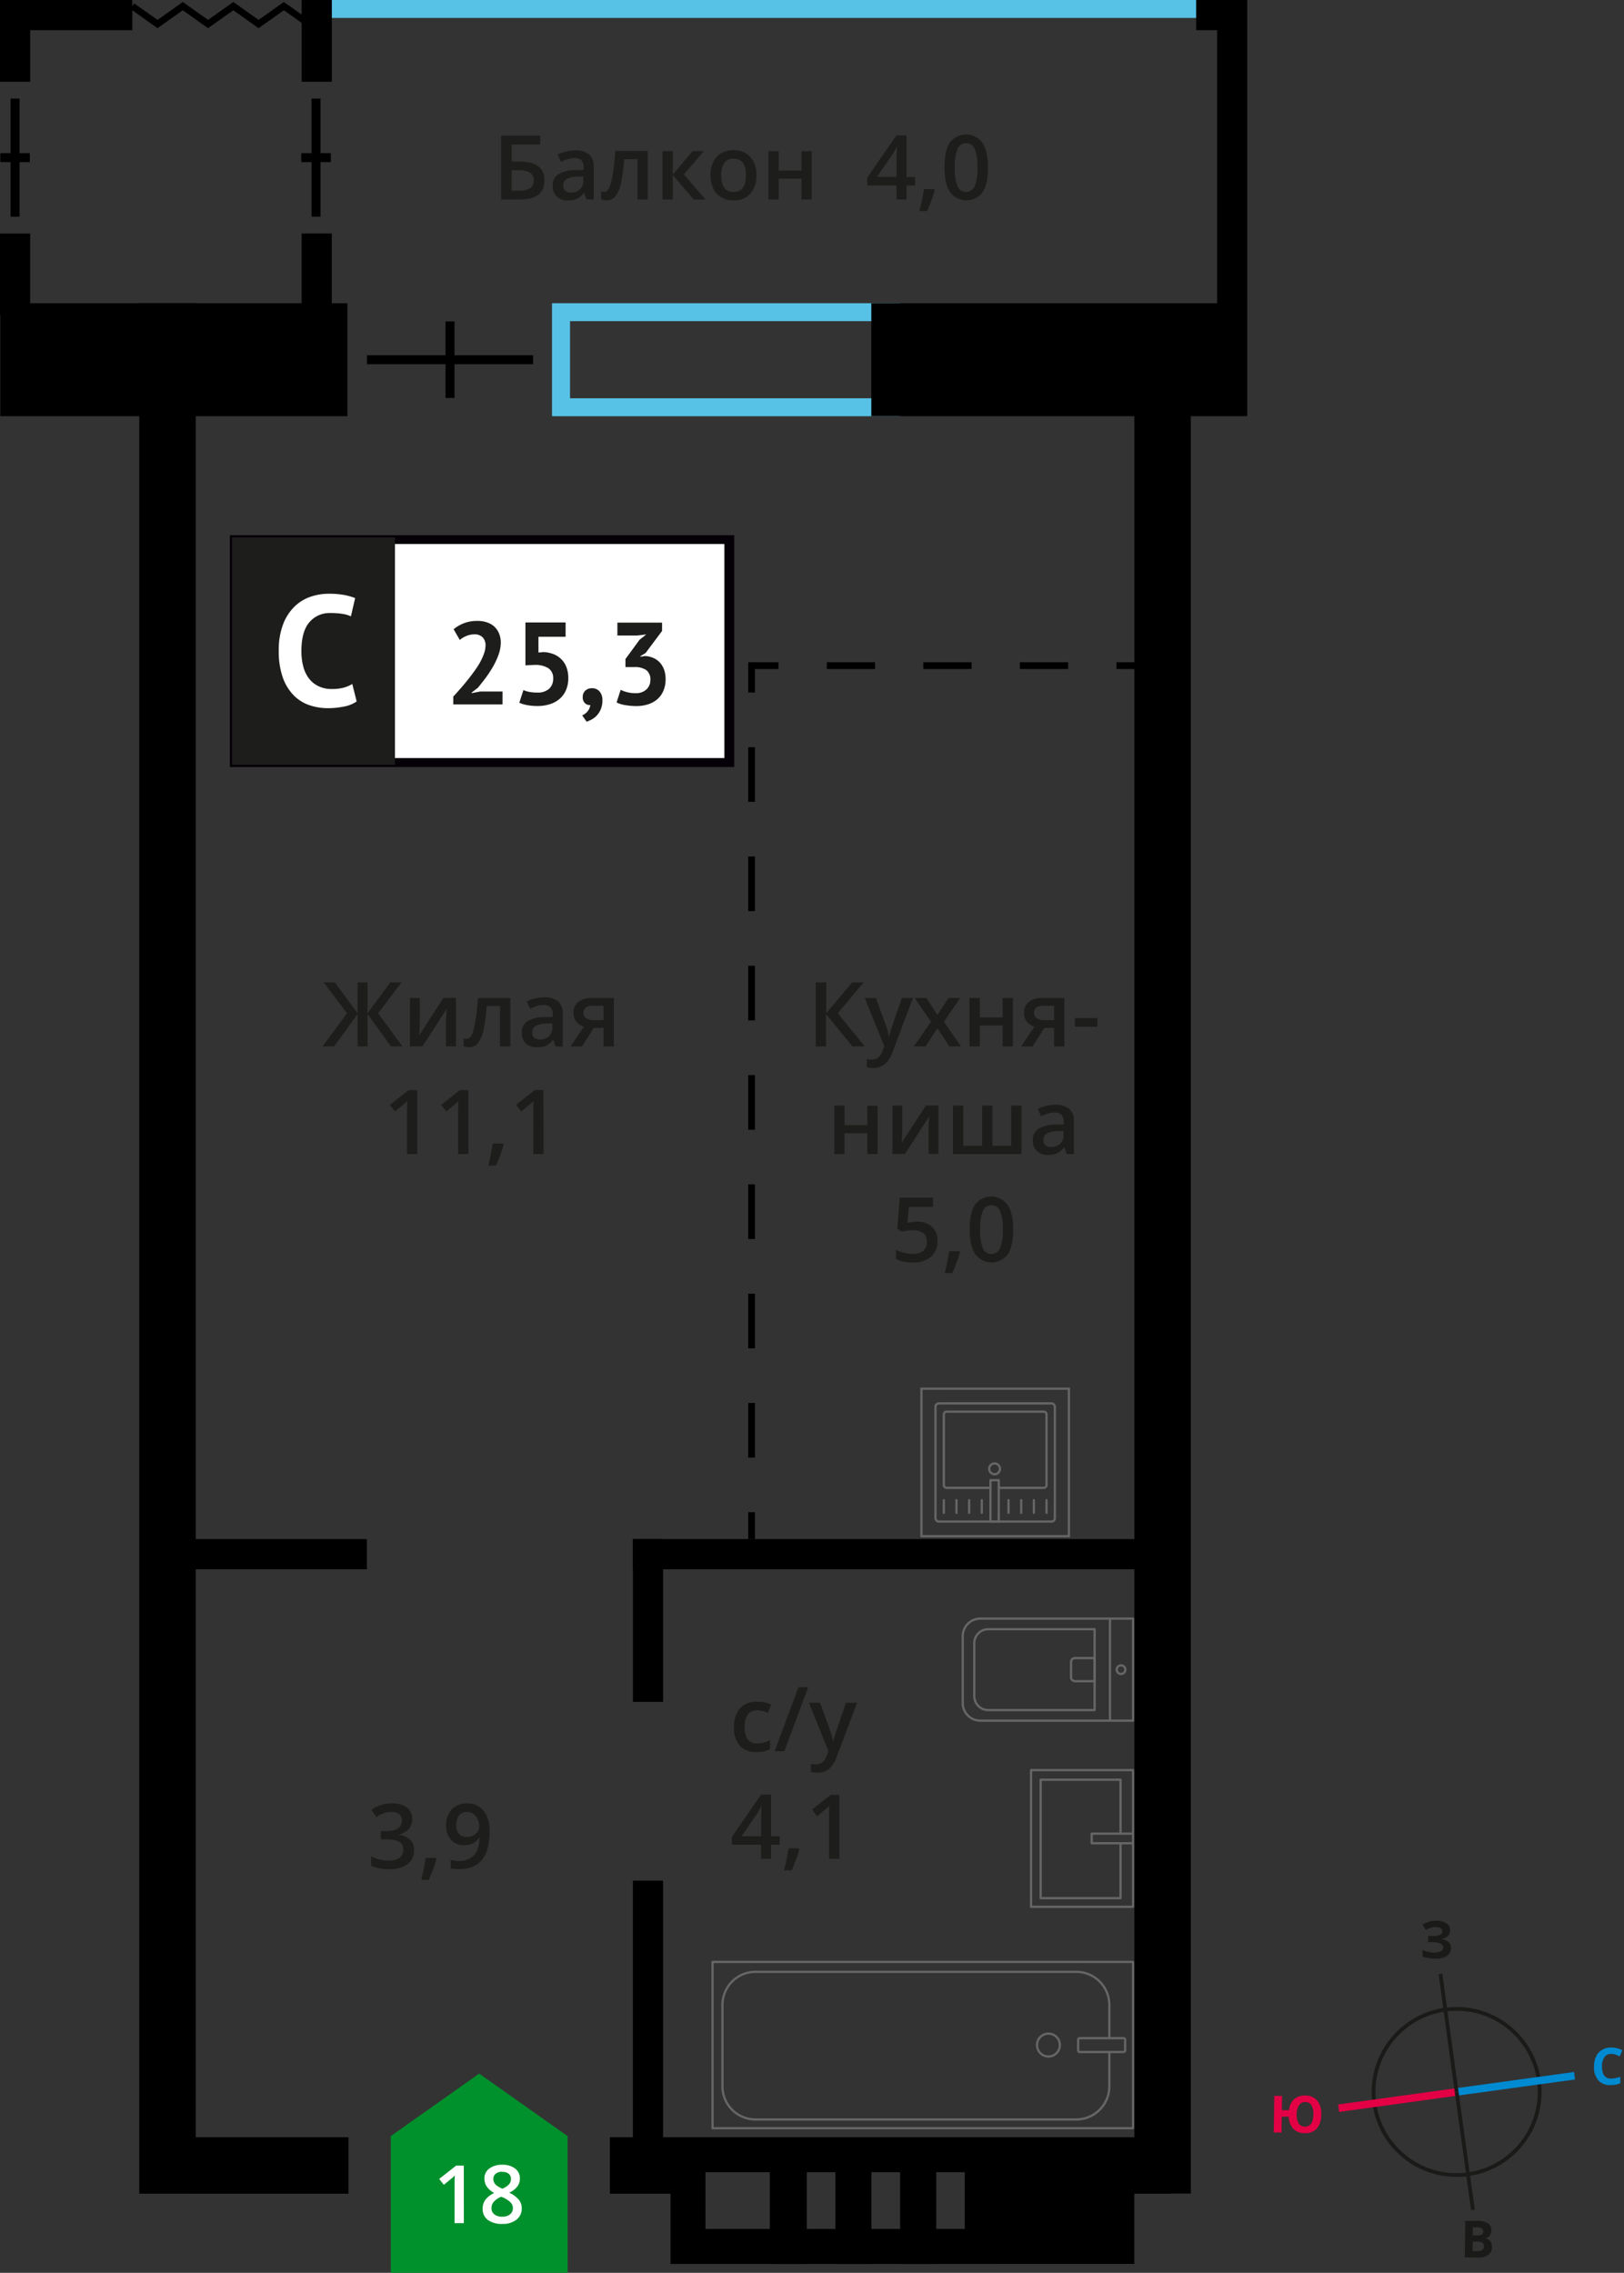 <svg xmlns="http://www.w3.org/2000/svg" width="525.56" height="735.31" viewBox="0 0 525.56 735.31">
  <rect x="0" y="0" width="525.56" height="735.31" fill="#333333" stroke="none"/>
  <defs>
    <style>
      .cls-1, .cls-10, .cls-11, .cls-12, .cls-14, .cls-19, .cls-2, .cls-20, .cls-3, .cls-4 {
        fill: none;
      }

      .cls-1, .cls-4 {
        stroke: #1a1a18;
      }

      .cls-1 {
        stroke-miterlimit: 22.93;
        stroke-width: 1.22px;
      }

      .cls-2 {
        stroke: #008ad1;
        stroke-width: 2.44px;
      }

      .cls-18, .cls-2, .cls-3, .cls-4 {
        stroke-miterlimit: 22.93;
      }

      .cls-3 {
        stroke: #e30045;
        stroke-width: 2.44px;
      }

      .cls-4 {
        stroke-width: 1.22px;
      }

      .cls-5 {
        isolation: isolate;
      }

      .cls-6 {
        fill: #008ad1;
      }

      .cls-7 {
        fill: #e30045;
      }

      .cls-8 {
        fill: #1a1a18;
      }

      .cls-9 {
        fill: #58c2e6;
      }

      .cls-10 {
        stroke: #58c2e6;
        stroke-width: 5.8px;
      }

      .cls-10, .cls-11, .cls-14, .cls-19, .cls-20 {
        stroke-miterlimit: 10;
      }

      .cls-11, .cls-14, .cls-19, .cls-20 {
        stroke: #000;
      }

      .cls-11, .cls-19, .cls-20 {
        stroke-width: 2.18px;
      }

      .cls-12 {
        stroke: #666;
        stroke-linecap: round;
        stroke-linejoin: round;
        stroke-width: 0.73px;
      }

      .cls-13 {
        fill: #666;
      }

      .cls-14 {
        stroke-width: 2.9px;
      }

      .cls-15, .cls-18 {
        fill: #1d1d1b;
      }

      .cls-16 {
        fill: #fff;
      }

      .cls-17 {
        fill: #050007;
      }

      .cls-18 {
        stroke: #1d1d1b;
        stroke-width: 1.45px;
      }

      .cls-19 {
        stroke-dasharray: 15.62 15.62;
      }

      .cls-20 {
        stroke-dasharray: 17.68 17.68;
      }

      .cls-21 {
        fill: #00912c;
        fill-rule: evenodd;
      }
    </style>
  </defs>
  <g id="Layer_8" data-name="Layer 8">
    <g>
      <circle class="cls-1" cx="471.39" cy="676.79" r="26.88"/>
      <line class="cls-2" x1="509.55" y1="671.54" x2="471.38" y2="676.79"/>
      <line class="cls-3" x1="433.22" y1="682.05" x2="471.38" y2="676.79"/>
      <line class="cls-4" x1="466.16" y1="638.6" x2="471.4" y2="676.79"/>
      <line class="cls-4" x1="476.67" y1="714.95" x2="471.4" y2="676.79"/>
      <g class="cls-5">
        <path class="cls-6" d="M521.46,664.48a2.56,2.56,0,0,0-2.2,1,5,5,0,0,0-.82,3c0,2.64.94,4,2.91,4a9.48,9.48,0,0,0,3-.59l0,2.11a8.31,8.31,0,0,1-3.26.56,4.91,4.91,0,0,1-3.92-1.62,6.58,6.58,0,0,1-1.31-4.51,7.52,7.52,0,0,1,.71-3.22,4.87,4.87,0,0,1,2-2.1,5.69,5.69,0,0,1,3-.7,7.88,7.88,0,0,1,3.45.88l-.84,2c-.44-.21-.88-.4-1.32-.56A4,4,0,0,0,521.46,664.48Z"/>
      </g>
      <g class="cls-5">
        <path class="cls-7" d="M427.58,684.11a6.77,6.77,0,0,1-1.42,4.49,4.88,4.88,0,0,1-3.93,1.53,5,5,0,0,1-3.67-1.39,6.1,6.1,0,0,1-1.5-3.94l-2.26,0-.07,5.1-2.51,0,.16-11.83,2.51,0-.06,4.63,2.31,0a5.55,5.55,0,0,1,1.65-3.55,5,5,0,0,1,3.61-1.2,4.88,4.88,0,0,1,3.89,1.64A6.79,6.79,0,0,1,427.58,684.11Zm-7.93-.1a5.3,5.3,0,0,0,.64,3,2.22,2.22,0,0,0,2,1c1.79,0,2.7-1.29,2.74-3.95a5.37,5.37,0,0,0-.63-3,2.21,2.21,0,0,0-2-1,2.28,2.28,0,0,0-2,1A5.25,5.25,0,0,0,419.65,684Z"/>
      </g>
      <g class="cls-5">
        <path class="cls-8" d="M474.19,718.5l3.68,0a7,7,0,0,1,3.64.77,2.47,2.47,0,0,1,1.1,2.29,2.8,2.8,0,0,1-.52,1.73,2,2,0,0,1-1.33.8v.08a2.64,2.64,0,0,1,1.61,1,3.07,3.07,0,0,1,.47,1.83,3,3,0,0,1-1.2,2.51,5.07,5.07,0,0,1-3.19.87l-4.42-.06Zm2.42,6.71-.05,3.08,1.64,0a2.4,2.4,0,0,0,1.53-.38,1.46,1.46,0,0,0,.51-1.2c0-1-.68-1.48-2.08-1.5Zm0-2,1.46,0a2.62,2.62,0,0,0,1.48-.3,1.19,1.19,0,0,0,.47-1,1.07,1.07,0,0,0-.49-1,3.2,3.2,0,0,0-1.57-.31l-1.31,0Z"/>
      </g>
      <g class="cls-5">
        <path class="cls-8" d="M469.29,624.56a2.46,2.46,0,0,1-.83,1.87,4.07,4.07,0,0,1-2.21.92v0a4.54,4.54,0,0,1,2.49.94,2.38,2.38,0,0,1,.84,1.92,3,3,0,0,1-1.36,2.57,6.26,6.26,0,0,1-3.67.89,11.31,11.31,0,0,1-4.17-.69l0-2.1a7.65,7.65,0,0,0,1.77.59,9.63,9.63,0,0,0,1.91.23c2,0,3-.54,3-1.7a1.31,1.31,0,0,0-.94-1.21,7.24,7.24,0,0,0-2.83-.46l-1.11,0,0-2,1,0a7.58,7.58,0,0,0,2.74-.32,1.21,1.21,0,0,0,.87-1.17,1.09,1.09,0,0,0-.52-1,2.89,2.89,0,0,0-1.61-.39,6.13,6.13,0,0,0-3.23.92l-1.07-1.68a7.51,7.51,0,0,1,2.15-1,9.52,9.52,0,0,1,2.53-.28,5.29,5.29,0,0,1,3.07.85A2.5,2.5,0,0,1,469.29,624.56Z"/>
      </g>
    </g>
    <g>
      <path class="cls-9" d="M285.47,103.9v24.95h-101V103.9h101m5.8-5.8H178.64v36.55H291.27V98.1Z"/>
      <line class="cls-10" x1="102.28" y1="2.9" x2="387.34" y2="2.9"/>
      <rect x="346.73" y="47.15" width="104.06" height="9.76" transform="translate(450.79 -346.73) rotate(90)"/>
      <rect x="387.11" width="16.54" height="9.76" transform="translate(790.75 9.76) rotate(180)"/>
      <rect x="0.1" y="98.1" width="63.24" height="36.54"/>
      <rect x="45.07" y="98.1" width="67.35" height="36.54"/>
      <rect x="281.98" y="98.1" width="121.66" height="36.54"/>
      <rect x="-8.34" y="8.34" width="26.45" height="9.76" transform="translate(18.11 8.34) rotate(90)"/>
      <rect x="-8.34" y="83.9" width="26.45" height="9.76" transform="translate(93.66 83.9) rotate(90)"/>
      <rect x="89.28" y="8.34" width="26.45" height="9.76" transform="translate(115.73 -89.28) rotate(90)"/>
      <rect x="89.28" y="83.9" width="26.45" height="9.76" transform="translate(191.28 -13.73) rotate(90)"/>
      <rect x="3.25" width="39.56" height="9.76" transform="translate(46.06 9.76) rotate(180)"/>
      <rect x="183.37" y="519.39" width="52.68" height="9.76" transform="translate(-314.56 733.97) rotate(-90)"/>
      <rect x="165.21" y="648.05" width="89" height="9.76" transform="translate(-443.23 862.64) rotate(-90)"/>
      <rect x="53.72" y="497.93" width="65" height="9.76" transform="translate(172.45 1005.62) rotate(180)"/>
      <rect x="204.82" y="497.93" width="165.82" height="9.76" transform="translate(575.47 1005.62) rotate(180)"/>
      <rect x="77.4" y="401.7" width="597.66" height="18.27" transform="translate(787.07 34.6) rotate(90)"/>
      <rect x="-250.28" y="396.09" width="608.97" height="18.27" transform="translate(459.43 351.01) rotate(90)"/>
      <rect x="320.46" y="691.44" width="58.24" height="18.27" transform="translate(699.17 1401.15) rotate(180)"/>
      <rect x="197.38" y="691.44" width="25.98" height="18.27" transform="translate(420.73 1401.15) rotate(180)"/>
      <rect x="60.28" y="691.44" width="52.49" height="18.27" transform="translate(173.05 1401.15) rotate(180)"/>
      <rect x="323.54" y="708.06" width="43.56" height="24.37" transform="translate(690.63 1440.48) rotate(180)"/>
      <polyline class="cls-11" points="42.81 1.98 50.98 7.78 59.15 1.98 67.33 7.78 75.51 1.98 83.68 7.78 91.86 1.98 100.04 7.78"/>
      <g>
        <g>
          <rect class="cls-12" x="271.75" y="593.58" width="53.79" height="136.08" transform="translate(-362.98 960.27) rotate(-90)"/>
          <rect class="cls-12" x="354.27" y="654.02" width="4.48" height="15.21" rx="0.49" transform="translate(-305.11 1018.14) rotate(-90)"/>
          <path class="cls-12" d="M359,663.87V675a10.7,10.7,0,0,1-10.69,10.69H244.49A10.7,10.7,0,0,1,233.8,675V648.62a10.7,10.7,0,0,1,10.69-10.69H348.31A10.7,10.7,0,0,1,359,648.62v10.76"/>
          <circle class="cls-12" cx="339.3" cy="661.62" r="3.7"/>
        </g>
        <g>
          <path class="cls-12" d="M311.55,523.67H361a5.69,5.69,0,0,1,5.69,5.69V551a5.69,5.69,0,0,1-5.69,5.69H311.55a0,0,0,0,1,0,0v-33A0,0,0,0,1,311.55,523.67Z" transform="translate(678.25 1080.34) rotate(180)"/>
          <path class="cls-12" d="M315.28,527.09h34.43a4.51,4.51,0,0,1,4.51,4.51v17.14a4.51,4.51,0,0,1-4.51,4.51H315.28a0,0,0,0,1,0,0V527.09A0,0,0,0,1,315.28,527.09Z" transform="translate(669.52 1080.34) rotate(180)"/>
          <path class="cls-12" d="M346.59,536.44h6.34a1.29,1.29,0,0,1,1.29,1.29v4.9a1.29,1.29,0,0,1-1.29,1.29h-6.34a0,0,0,0,1,0,0v-7.48a0,0,0,0,1,0,0Z" transform="translate(700.83 1080.34) rotate(180)"/>
          <circle class="cls-12" cx="362.79" cy="540.17" r="1.4"/>
          <line class="cls-12" x1="359.21" y1="556.68" x2="359.21" y2="523.66"/>
        </g>
        <g>
          <rect class="cls-12" x="333.66" y="572.66" width="33.02" height="44.23" transform="translate(700.35 1189.55) rotate(180)"/>
          <polyline class="cls-12" points="366.68 593.22 353.29 593.22 353.29 596.33 366.68 596.33"/>
          <polyline class="cls-12" points="362.63 593.22 362.63 575.77 336.78 575.77 336.78 614.09 362.63 614.09 362.63 596.33"/>
        </g>
      </g>
      <g>
        <g>
          <rect class="cls-12" x="302.74" y="454.01" width="38.63" height="38.24" rx="1.09" transform="translate(644.11 946.27) rotate(180)"/>
          <path class="cls-12" d="M320.53,481.35H306.36a.93.93,0,0,1-.92-.93V457.63a.93.93,0,0,1,.92-.93h31.39a.93.93,0,0,1,.93.93v22.79a.93.93,0,0,1-.93.93H323.22"/>
          <circle class="cls-12" cx="321.87" cy="475.2" r="1.75"/>
          <rect class="cls-12" x="320.53" y="478.88" width="2.69" height="13.38" transform="translate(643.75 971.13) rotate(180)"/>
          <line class="cls-12" x1="338.68" y1="489.43" x2="338.68" y2="485.34"/>
          <line class="cls-12" x1="334.58" y1="489.43" x2="334.58" y2="485.34"/>
          <line class="cls-12" x1="330.48" y1="489.43" x2="330.48" y2="485.34"/>
          <line class="cls-12" x1="326.38" y1="489.43" x2="326.38" y2="485.34"/>
          <line class="cls-12" x1="317.73" y1="489.43" x2="317.73" y2="485.34"/>
          <line class="cls-12" x1="313.63" y1="489.43" x2="313.63" y2="485.34"/>
          <line class="cls-12" x1="309.53" y1="489.43" x2="309.53" y2="485.34"/>
          <line class="cls-12" x1="305.44" y1="489.43" x2="305.44" y2="485.34"/>
        </g>
        <path class="cls-13" d="M345.56,449.63v47h-47v-47h47m.72-.72H297.83v48.45h48.45V448.91Z"/>
      </g>
      <path d="M249.12,702.75v18.36H228.29V702.75h20.83m11.32-11.31H217v41h43.46v-41Z"/>
      <path d="M270.35,702.75v18.36h-9.26V702.75h9.26m11.31-11.31H249.78v41h31.88v-41Z"/>
      <path d="M291.29,702.75v18.36H282V702.75h9.26m11.31-11.31H270.72v41H302.6v-41Z"/>
      <path d="M312.22,702.75v18.36H303V702.75h9.25m11.32-11.31H291.66v41h31.88v-41Z"/>
      <g>
        <line class="cls-14" x1="4.88" y1="31.9" x2="4.88" y2="70.1"/>
        <line class="cls-14" x1="9.66" y1="51" x2="0.1" y2="51"/>
      </g>
      <g>
        <line class="cls-14" x1="102.28" y1="31.9" x2="102.28" y2="70.1"/>
        <line class="cls-14" x1="107.06" y1="51" x2="97.5" y2="51"/>
      </g>
      <g>
        <line class="cls-14" x1="145.63" y1="103.99" x2="145.63" y2="128.76"/>
        <line class="cls-14" x1="172.51" y1="116.38" x2="118.75" y2="116.38"/>
      </g>
      <g>
        <path class="cls-15" d="M176.19,58.32q0,6.23-8,6.23h-6V43.85h12.64v2.9h-9.25v5.51H168Q176.19,52.26,176.19,58.32ZM165.57,61.7H168a6.2,6.2,0,0,0,3.57-.8,2.92,2.92,0,0,0,1.14-2.58,2.74,2.74,0,0,0-1.14-2.47,7.55,7.55,0,0,0-4-.76h-2Z"/>
        <path class="cls-15" d="M189.76,64.55l-.67-2.18H189a6.6,6.6,0,0,1-2.28,1.95,7.33,7.33,0,0,1-2.95.51,5,5,0,0,1-3.6-1.24,4.65,4.65,0,0,1-1.3-3.53,4.14,4.14,0,0,1,1.8-3.65,10.43,10.43,0,0,1,5.48-1.35l2.71-.08v-.84a3.18,3.18,0,0,0-.7-2.24,2.87,2.87,0,0,0-2.18-.75,7.44,7.44,0,0,0-2.31.36,17,17,0,0,0-2.12.83L180.45,50a11.69,11.69,0,0,1,2.79-1,13,13,0,0,1,2.86-.35,6.74,6.74,0,0,1,4.51,1.31A5.08,5.08,0,0,1,192.14,54V64.55Zm-5-2.27a4.09,4.09,0,0,0,2.91-1,3.67,3.67,0,0,0,1.1-2.84V57.07l-2,.09a7,7,0,0,0-3.42.78,2.39,2.39,0,0,0-1.07,2.15,2.1,2.1,0,0,0,.62,1.62A2.7,2.7,0,0,0,184.8,62.28Z"/>
        <path class="cls-15" d="M209.65,64.55H206.3V51.49H202a55.09,55.09,0,0,1-1.07,7.88,10.15,10.15,0,0,1-1.76,4.13,3.48,3.48,0,0,1-2.81,1.31,4.6,4.6,0,0,1-1.82-.32v-2.6a2.91,2.91,0,0,0,1,.2c1,0,1.72-1.09,2.28-3.25a61.36,61.36,0,0,0,1.29-10h10.52Z"/>
        <path class="cls-15" d="M224.13,48.89h3.65l-6.47,7.55,7,8.11h-3.82l-6.77-7.94v7.94h-3.33V48.89h3.33v7.6Z"/>
        <path class="cls-15" d="M244.8,56.69a8.54,8.54,0,0,1-2,6,7,7,0,0,1-5.48,2.15,7.49,7.49,0,0,1-3.88-1,6.57,6.57,0,0,1-2.6-2.84,9.79,9.79,0,0,1-.9-4.31,8.52,8.52,0,0,1,2-5.95,7.1,7.1,0,0,1,5.51-2.14,6.89,6.89,0,0,1,5.38,2.19A8.47,8.47,0,0,1,244.8,56.69Zm-11.4,0q0,5.43,4,5.43t4-5.43q0-5.37-4-5.37a3.4,3.4,0,0,0-3,1.39A7,7,0,0,0,233.4,56.69Z"/>
        <path class="cls-15" d="M252,48.89v6.29h7.37V48.89h3.33V64.55h-3.33V57.8H252v6.75h-3.33V48.89Z"/>
        <path class="cls-15" d="M296.16,60h-2.79v4.52h-3.25V60h-9.46V57.47l9.46-13.68h3.25V57.27h2.79Zm-6-2.76v-5.2c0-1.85.05-3.36.15-4.54h-.12a15.13,15.13,0,0,1-1.25,2.26l-5.14,7.48Z"/>
        <path class="cls-15" d="M302.5,61.51A47.37,47.37,0,0,1,300,68.29h-2.45A69.93,69.93,0,0,0,299,61.18h3.27Z"/>
        <path class="cls-15" d="M319.72,54.2q0,5.4-1.73,8a6.56,6.56,0,0,1-10.55-.08c-1.19-1.8-1.78-4.45-1.78-7.93q0-5.49,1.73-8.08a6.56,6.56,0,0,1,10.55.12C319.13,48.05,319.72,50.71,319.72,54.2ZM309,54.2a15.13,15.13,0,0,0,.87,6,3,3,0,0,0,5.58,0,14.94,14.94,0,0,0,.88-6,15,15,0,0,0-.88-6,3,3,0,0,0-5.58,0A15.22,15.22,0,0,0,309,54.2Z"/>
      </g>
      <g>
        <path class="cls-15" d="M133.39,588.48a4.76,4.76,0,0,1-1.15,3.28,5.77,5.77,0,0,1-3.23,1.77v.11a6.25,6.25,0,0,1,3.74,1.55,4.44,4.44,0,0,1,1.25,3.29,5.49,5.49,0,0,1-2.11,4.61,9.7,9.7,0,0,1-6,1.62,13.42,13.42,0,0,1-5.8-1.12v-3a12.86,12.86,0,0,0,2.79,1,11.84,11.84,0,0,0,2.83.35,6,6,0,0,0,3.6-.89,3.22,3.22,0,0,0,1.19-2.76,2.64,2.64,0,0,0-1.32-2.44,8.56,8.56,0,0,0-4.14-.77h-1.8v-2.71h1.83q5,0,5-3.43a2.52,2.52,0,0,0-.87-2,3.87,3.87,0,0,0-2.54-.72,7.79,7.79,0,0,0-2.27.33,10.34,10.34,0,0,0-2.58,1.3l-1.63-2.33a10.9,10.9,0,0,1,6.62-2.09,7.91,7.91,0,0,1,4.88,1.34A4.43,4.43,0,0,1,133.39,588.48Z"/>
        <path class="cls-15" d="M141.25,601.39a48.63,48.63,0,0,1-2.49,6.78h-2.45c.65-2.55,1.13-4.92,1.46-7.11H141Z"/>
        <path class="cls-15" d="M158.44,592.56q0,6.12-2.46,9.14t-7.42,3a11.51,11.51,0,0,1-2.71-.22V601.7a9.6,9.6,0,0,0,2.54.35,6.46,6.46,0,0,0,5-1.81c1.11-1.21,1.71-3.11,1.82-5.7h-.17a5.07,5.07,0,0,1-2,1.85,6.46,6.46,0,0,1-2.77.56,5.58,5.58,0,0,1-4.32-1.71,6.68,6.68,0,0,1-1.57-4.7,7.19,7.19,0,0,1,1.82-5.17,6.54,6.54,0,0,1,5-1.91,6.6,6.6,0,0,1,6.39,4.2A12.29,12.29,0,0,1,158.44,592.56Zm-7.22-6.34a3.22,3.22,0,0,0-2.65,1.12,4.91,4.91,0,0,0-.92,3.17,4.16,4.16,0,0,0,.86,2.78,3.19,3.19,0,0,0,2.6,1,4.15,4.15,0,0,0,2.83-1,3,3,0,0,0,1.14-2.35,5.82,5.82,0,0,0-.48-2.36,4.35,4.35,0,0,0-1.37-1.74A3.38,3.38,0,0,0,151.22,586.22Z"/>
      </g>
      <g>
        <path class="cls-15" d="M244.8,566.83a6.83,6.83,0,0,1-5.4-2.08,8.62,8.62,0,0,1-1.85-6,8.72,8.72,0,0,1,1.93-6.08,7.16,7.16,0,0,1,5.59-2.12,10.37,10.37,0,0,1,4.46.92l-1,2.67a10.18,10.18,0,0,0-3.48-.82q-4.06,0-4.06,5.4a6.46,6.46,0,0,0,1,4,3.49,3.49,0,0,0,3,1.32,8.56,8.56,0,0,0,4.21-1.1v2.9a6.5,6.5,0,0,1-1.9.75A11.56,11.56,0,0,1,244.8,566.83Z"/>
        <path class="cls-15" d="M261.54,545.84l-7.71,20.7h-3.14l7.72-20.7Z"/>
        <path class="cls-15" d="M261.78,550.88h3.62l3.19,8.88a16.88,16.88,0,0,1,1,3.57h.12a14.89,14.89,0,0,1,.46-1.89q.35-1.11,3.6-10.56h3.6l-6.7,17.75q-1.83,4.88-6.09,4.88a9.57,9.57,0,0,1-2.15-.24v-2.63a8,8,0,0,0,1.71.17c1.61,0,2.73-.93,3.39-2.79l.58-1.48Z"/>
        <path class="cls-15" d="M252.33,596.83h-2.79v4.52H246.3v-4.52h-9.46v-2.56l9.46-13.68h3.24v13.48h2.79Zm-6-2.76v-5.2c0-1.85,0-3.36.14-4.54h-.11a16.68,16.68,0,0,1-1.25,2.26l-5.14,7.48Z"/>
        <path class="cls-15" d="M258.68,598.3a49.53,49.53,0,0,1-2.49,6.79h-2.46a67.3,67.3,0,0,0,1.46-7.11h3.27Z"/>
        <path class="cls-15" d="M271.64,601.35h-3.33V588c0-1.6,0-2.86.11-3.8a10.18,10.18,0,0,1-.8.75q-.48.42-3.18,2.61l-1.67-2.11,6.09-4.79h2.78Z"/>
      </g>
      <g>
        <path class="cls-15" d="M112.3,327.83l-7.56-10h3.62l7.37,10v-10h3.21v10l7.37-10h3.62l-7.56,10,7.89,10.71h-3.74l-7.58-10.49v10.49h-3.21V328.05l-7.58,10.49h-3.76Z"/>
        <path class="cls-15" d="M135.85,322.88v8c0,.93-.07,2.3-.22,4.12l7.86-12.15h4.06v15.66h-3.2v-7.89c0-.43,0-1.14.08-2.11s.09-1.68.13-2.12l-7.83,12.12h-4.06V322.88Z"/>
        <path class="cls-15" d="M165.17,338.54h-3.36V325.48h-4.32a53.68,53.68,0,0,1-1.07,7.88,10.22,10.22,0,0,1-1.75,4.13,3.48,3.48,0,0,1-2.81,1.3,4.66,4.66,0,0,1-1.83-.31v-2.6a3,3,0,0,0,1.05.2c1,0,1.72-1.09,2.27-3.25a62.27,62.27,0,0,0,1.3-9.95h10.52Z"/>
        <path class="cls-15" d="M179.73,338.54l-.67-2.18H179a6.6,6.6,0,0,1-2.28,1.95,7.33,7.33,0,0,1-2.95.51,5,5,0,0,1-3.6-1.24,4.65,4.65,0,0,1-1.3-3.53,4.14,4.14,0,0,1,1.8-3.65,10.43,10.43,0,0,1,5.48-1.35l2.71-.08v-.84a3.18,3.18,0,0,0-.7-2.24,2.87,2.87,0,0,0-2.18-.75,7.44,7.44,0,0,0-2.31.36,17,17,0,0,0-2.12.83L170.42,324a11.69,11.69,0,0,1,2.79-1,13,13,0,0,1,2.86-.35,6.74,6.74,0,0,1,4.51,1.31,5.07,5.07,0,0,1,1.53,4.09v10.55Zm-5-2.27a4.09,4.09,0,0,0,2.91-1,3.67,3.67,0,0,0,1.1-2.84v-1.36l-2,.09a6.88,6.88,0,0,0-3.42.78,2.39,2.39,0,0,0-1.07,2.15,2.1,2.1,0,0,0,.62,1.62A2.7,2.7,0,0,0,174.77,336.27Z"/>
        <path class="cls-15" d="M188.35,338.54h-3.72l4.36-6.42a4.62,4.62,0,0,1-2.49-1.62,4.54,4.54,0,0,1-.91-2.89,4.18,4.18,0,0,1,1.59-3.48,6.76,6.76,0,0,1,4.33-1.25h7.14v15.66h-3.34v-6h-3.16Zm.48-10.91a2,2,0,0,0,.92,1.81,4.4,4.4,0,0,0,2.45.6h3.11V325.4h-3.63a3.3,3.3,0,0,0-2.1.58A2,2,0,0,0,188.83,327.63Z"/>
        <path class="cls-15" d="M135.05,373.34h-3.33V360c0-1.59,0-2.86.11-3.79a10.18,10.18,0,0,1-.8.75l-3.18,2.61-1.67-2.11,6.09-4.79h2.78Z"/>
        <path class="cls-15" d="M151.6,373.34h-3.33V360c0-1.59,0-2.86.12-3.79-.22.23-.49.48-.8.75l-3.18,2.61-1.67-2.11,6.09-4.79h2.77Z"/>
        <path class="cls-15" d="M163,370.3a48,48,0,0,1-2.5,6.78H158a69.93,69.93,0,0,0,1.46-7.11h3.27Z"/>
        <path class="cls-15" d="M175.9,373.34h-3.32V360c0-1.59,0-2.86.11-3.79-.22.23-.49.48-.8.75l-3.18,2.61L167,357.43l6.09-4.79h2.77Z"/>
      </g>
      <g>
        <path class="cls-15" d="M279.86,338.54h-4l-8.53-10.49v10.49H264V317.83h3.38v10l8.39-10h3.71l-8.36,10Z"/>
        <path class="cls-15" d="M279.86,322.88h3.62l3.19,8.88a16.8,16.8,0,0,1,1,3.56h.12a15.76,15.76,0,0,1,.46-1.89q.35-1.11,3.6-10.55h3.6l-6.7,17.74q-1.83,4.89-6.09,4.89a9.57,9.57,0,0,1-2.15-.24v-2.64a7.39,7.39,0,0,0,1.71.17c1.61,0,2.73-.93,3.38-2.79l.59-1.47Z"/>
        <path class="cls-15" d="M301.27,330.54,296,322.88h3.79l3.57,5.48,3.6-5.48h3.76l-5.26,7.66,5.53,8h-3.76l-3.87-5.86-3.85,5.86h-3.77Z"/>
        <path class="cls-15" d="M317.09,322.88v6.28h7.38v-6.28h3.33v15.66h-3.33v-6.76h-7.38v6.76h-3.33V322.88Z"/>
        <path class="cls-15" d="M334.15,338.54h-3.72l4.36-6.42a4.62,4.62,0,0,1-2.49-1.62,4.54,4.54,0,0,1-.91-2.89,4.18,4.18,0,0,1,1.59-3.48,6.78,6.78,0,0,1,4.33-1.25h7.14v15.66h-3.34v-6H338Zm.49-10.91a2,2,0,0,0,.91,1.81,4.43,4.43,0,0,0,2.46.6h3.1V325.4h-3.63a3.34,3.34,0,0,0-2.1.58A2,2,0,0,0,334.64,327.63Z"/>
        <path class="cls-15" d="M347.85,332.18v-2.83h7.28v2.83Z"/>
        <path class="cls-15" d="M273.31,357.68V364h7.38v-6.29H284v15.66h-3.32v-6.75h-7.38v6.75H270V357.68Z"/>
        <path class="cls-15" d="M292,357.68v8c0,.94-.08,2.31-.23,4.12l7.86-12.15h4.07v15.66h-3.2v-7.88c0-.44,0-1.14.07-2.11s.1-1.68.14-2.13l-7.83,12.12h-4.07V357.68Z"/>
        <path class="cls-15" d="M330.59,373.34H308.4V357.68h3.33v13h6.1v-13h3.33v13h6.09v-13h3.34Z"/>
        <path class="cls-15" d="M345.15,373.34l-.66-2.18h-.12a6.23,6.23,0,0,1-2.28,1.95,7.24,7.24,0,0,1-2.94.52,5,5,0,0,1-3.61-1.25,4.68,4.68,0,0,1-1.29-3.53,4.14,4.14,0,0,1,1.8-3.65,10.3,10.3,0,0,1,5.48-1.34l2.7-.09v-.84a3.15,3.15,0,0,0-.7-2.24,2.84,2.84,0,0,0-2.17-.74,7.34,7.34,0,0,0-2.31.35,18.14,18.14,0,0,0-2.13.84l-1.07-2.38a11.71,11.71,0,0,1,2.79-1,12.86,12.86,0,0,1,2.86-.34,6.78,6.78,0,0,1,4.51,1.3,5.11,5.11,0,0,1,1.52,4.09v10.55Zm-5-2.26a4.18,4.18,0,0,0,2.92-1,3.69,3.69,0,0,0,1.09-2.84v-1.36l-2,.08a6.87,6.87,0,0,0-3.42.79,2.38,2.38,0,0,0-1.07,2.14,2.1,2.1,0,0,0,.62,1.62A2.65,2.65,0,0,0,340.19,371.08Z"/>
        <path class="cls-15" d="M296.57,395.22a7.1,7.1,0,0,1,5,1.66,5.8,5.8,0,0,1,1.82,4.51,6.61,6.61,0,0,1-2.07,5.18,8.56,8.56,0,0,1-5.9,1.86,11.09,11.09,0,0,1-5.45-1.12v-3a9.86,9.86,0,0,0,2.63,1,11.76,11.76,0,0,0,2.76.36,5.14,5.14,0,0,0,3.43-1,3.68,3.68,0,0,0,1.18-2.95q0-3.7-4.74-3.71a12.47,12.47,0,0,0-1.64.14q-1,.14-1.71.3l-1.49-.88.8-10.11h10.76v3h-7.83l-.47,5.13,1.21-.2A12.26,12.26,0,0,1,296.57,395.22Z"/>
        <path class="cls-15" d="M310.66,405.1a47,47,0,0,1-2.49,6.79h-2.45a69.93,69.93,0,0,0,1.46-7.11h3.27Z"/>
        <path class="cls-15" d="M327.88,397.8q0,5.38-1.73,8a6.56,6.56,0,0,1-10.55-.08q-1.78-2.72-1.78-7.93,0-5.49,1.73-8.08a6.56,6.56,0,0,1,10.55.12Q327.89,392.55,327.88,397.8Zm-10.69,0a15.08,15.08,0,0,0,.87,6,3,3,0,0,0,5.58,0,14.86,14.86,0,0,0,.88-6,15,15,0,0,0-.88-6,3,3,0,0,0-5.58,0A15.24,15.24,0,0,0,317.19,397.8Z"/>
      </g>
      <g>
        <rect class="cls-16" x="75.83" y="174.58" width="158.65" height="72.12"/>
        <path class="cls-17" d="M234.45,176H77.55v69.25h156.9ZM76,173.15H237.61v75H74.39v-75Z"/>
        <rect class="cls-18" x="75.82" y="174.58" width="51.27" height="72.12"/>
        <g>
          <path class="cls-15" d="M162.06,207.85a11.73,11.73,0,0,1-.7,3.9,24.43,24.43,0,0,1-1.78,3.87,36.33,36.33,0,0,1-2.39,3.65q-1.31,1.75-2.55,3.24l-2,1.55v.19l2.73-.53h7.26v4.16H146.69v-2.53q.9-.94,2-2.22c.76-.84,1.52-1.74,2.29-2.69s1.52-1.92,2.25-2.93a31.45,31.45,0,0,0,2-3,18.6,18.6,0,0,0,1.38-3,8.21,8.21,0,0,0,.52-2.73,3.72,3.72,0,0,0-.89-2.55,3.6,3.6,0,0,0-2.82-1,6.7,6.7,0,0,0-2.49.52,7,7,0,0,0-2.13,1.3l-2-3.48a12.22,12.22,0,0,1,3.35-1.95,12,12,0,0,1,4.41-.74,9.24,9.24,0,0,1,3,.46,6.67,6.67,0,0,1,2.35,1.32,6.22,6.22,0,0,1,1.55,2.18A7.53,7.53,0,0,1,162.06,207.85Z"/>
          <path class="cls-15" d="M173.87,224.06a5.46,5.46,0,0,0,3.82-1.21,4.31,4.31,0,0,0,1.33-3.33,3.75,3.75,0,0,0-1.56-3.34,7.84,7.84,0,0,0-4.42-1.06l-3,.12V201.38h13V206h-8.79v5.11l1.56-.15a10.08,10.08,0,0,1,3.35.68,7.38,7.38,0,0,1,2.55,1.69,7.19,7.19,0,0,1,1.63,2.61,9.74,9.74,0,0,1,.57,3.42,9.52,9.52,0,0,1-.76,3.94,7.7,7.7,0,0,1-2.1,2.84,8.84,8.84,0,0,1-3.16,1.7,13.25,13.25,0,0,1-4,.57,17.65,17.65,0,0,1-3.23-.28,11,11,0,0,1-2.6-.78l1.33-4.09a9.08,9.08,0,0,0,1.91.59A12.9,12.9,0,0,0,173.87,224.06Z"/>
          <path class="cls-15" d="M188.59,225.46a2.61,2.61,0,0,1,.86-2.05,3,3,0,0,1,2.1-.75,3.12,3.12,0,0,1,2.5,1.06,4.17,4.17,0,0,1,.9,2.8,7.42,7.42,0,0,1-.52,2.93,7.08,7.08,0,0,1-1.31,2.05,6.42,6.42,0,0,1-1.67,1.28,10.09,10.09,0,0,1-1.61.71l-1.43-2.05a4.46,4.46,0,0,0,1.78-1.36,3.61,3.61,0,0,0,.83-2,2.08,2.08,0,0,1-1.65-.53A2.55,2.55,0,0,1,188.59,225.46Z"/>
          <path class="cls-15" d="M205.67,224.25a4.83,4.83,0,0,0,3.58-1.25,4.15,4.15,0,0,0,1.23-3,3.81,3.81,0,0,0-1.29-3.18,6.52,6.52,0,0,0-4.05-1h-2.73v-2.61l4.58-6.25,2.16-1.71-3,.35H199.8v-4.17h14.46v2.69l-5.34,7.15-1.66,1v.19l1.59-.23a8.59,8.59,0,0,1,2.52.6,6.21,6.21,0,0,1,2.08,1.42,7.11,7.11,0,0,1,1.42,2.29,8.74,8.74,0,0,1,.53,3.15,9.33,9.33,0,0,1-.74,3.86,7.59,7.59,0,0,1-2,2.72,8.46,8.46,0,0,1-3.05,1.63,12.59,12.59,0,0,1-3.75.53,20.81,20.81,0,0,1-3.45-.3,9.87,9.87,0,0,1-2.87-.87l1.32-4.09a10.57,10.57,0,0,0,2.18.79A10.41,10.41,0,0,0,205.67,224.25Z"/>
        </g>
        <path class="cls-16" d="M115.42,226.94a10.68,10.68,0,0,1-4.15,1.66,25.88,25.88,0,0,1-5.16.51,18.48,18.48,0,0,1-6.07-1A13,13,0,0,1,95,224.91a15.79,15.79,0,0,1-3.49-5.74,25.15,25.15,0,0,1-1.29-8.57,23.11,23.11,0,0,1,1.45-8.77,15.84,15.84,0,0,1,3.76-5.7,13.89,13.89,0,0,1,5.16-3.1,18,18,0,0,1,5.69-.94,27.11,27.11,0,0,1,5.17.41,19.27,19.27,0,0,1,3.48,1l-1.37,5.9a10.25,10.25,0,0,0-2.78-.81,25.05,25.05,0,0,0-3.89-.26,8.49,8.49,0,0,0-6.78,3c-1.72,2-2.57,5.11-2.57,9.32a19.13,19.13,0,0,0,.61,5,10.79,10.79,0,0,0,1.85,3.87,8.53,8.53,0,0,0,3.11,2.5,9.7,9.7,0,0,0,4.29.89,14.28,14.28,0,0,0,3.87-.45,11.71,11.71,0,0,0,2.74-1.17Z"/>
      </g>
      <g>
        <line class="cls-11" x1="370" y1="215.35" x2="361.3" y2="215.35"/>
        <line class="cls-19" x1="345.67" y1="215.35" x2="259.75" y2="215.35"/>
        <polyline class="cls-11" points="251.93 215.35 243.23 215.35 243.23 224.05"/>
        <line class="cls-20" x1="243.23" y1="241.73" x2="243.23" y2="480.39"/>
        <line class="cls-11" x1="243.23" y1="489.23" x2="243.23" y2="497.93"/>
      </g>
      <g>
        <polygon class="cls-21" points="126.46 691.07 126.47 691.07 140.76 680.97 155.07 670.86 169.38 680.97 183.67 691.07 183.68 691.07 183.68 691.08 183.69 735.3 126.46 735.31 126.46 691.08 126.46 691.07"/>
        <g>
          <path class="cls-16" d="M150.11,719.23h-3v-12c0-1.44,0-2.58.1-3.42-.19.2-.43.43-.72.68s-1.24,1-2.86,2.34l-1.5-1.9,5.48-4.31h2.49Z"/>
          <path class="cls-16" d="M162.52,700.35a6.61,6.61,0,0,1,4.19,1.22,3.93,3.93,0,0,1,1.54,3.26c0,1.91-1.14,3.43-3.44,4.56a8.88,8.88,0,0,1,3.12,2.31,4.35,4.35,0,0,1,.92,2.7,4.51,4.51,0,0,1-1.69,3.69,7,7,0,0,1-4.59,1.39,7.5,7.5,0,0,1-4.71-1.3,4.39,4.39,0,0,1-1.67-3.68,4.71,4.71,0,0,1,.88-2.8,7.29,7.29,0,0,1,2.86-2.21,7.33,7.33,0,0,1-2.44-2.15,4.68,4.68,0,0,1-.72-2.55,3.84,3.84,0,0,1,1.59-3.23A6.67,6.67,0,0,1,162.52,700.35Zm-3.46,14a2.48,2.48,0,0,0,.93,2.06,4,4,0,0,0,2.53.73,3.86,3.86,0,0,0,2.55-.76,2.52,2.52,0,0,0,.91-2.06,2.62,2.62,0,0,0-.84-1.88,7.83,7.83,0,0,0-2.55-1.58l-.37-.17a6.4,6.4,0,0,0-2.42,1.63A3.08,3.08,0,0,0,159.06,714.4Zm3.43-11.74a3.16,3.16,0,0,0-2.05.63,2.08,2.08,0,0,0-.78,1.71,2.43,2.43,0,0,0,.28,1.19,3.15,3.15,0,0,0,.82.95,9.82,9.82,0,0,0,1.81,1,6,6,0,0,0,2.16-1.43,2.59,2.59,0,0,0,.63-1.74,2.06,2.06,0,0,0-.79-1.71A3.21,3.21,0,0,0,162.49,702.66Z"/>
        </g>
      </g>
    </g>
  </g>
</svg>
